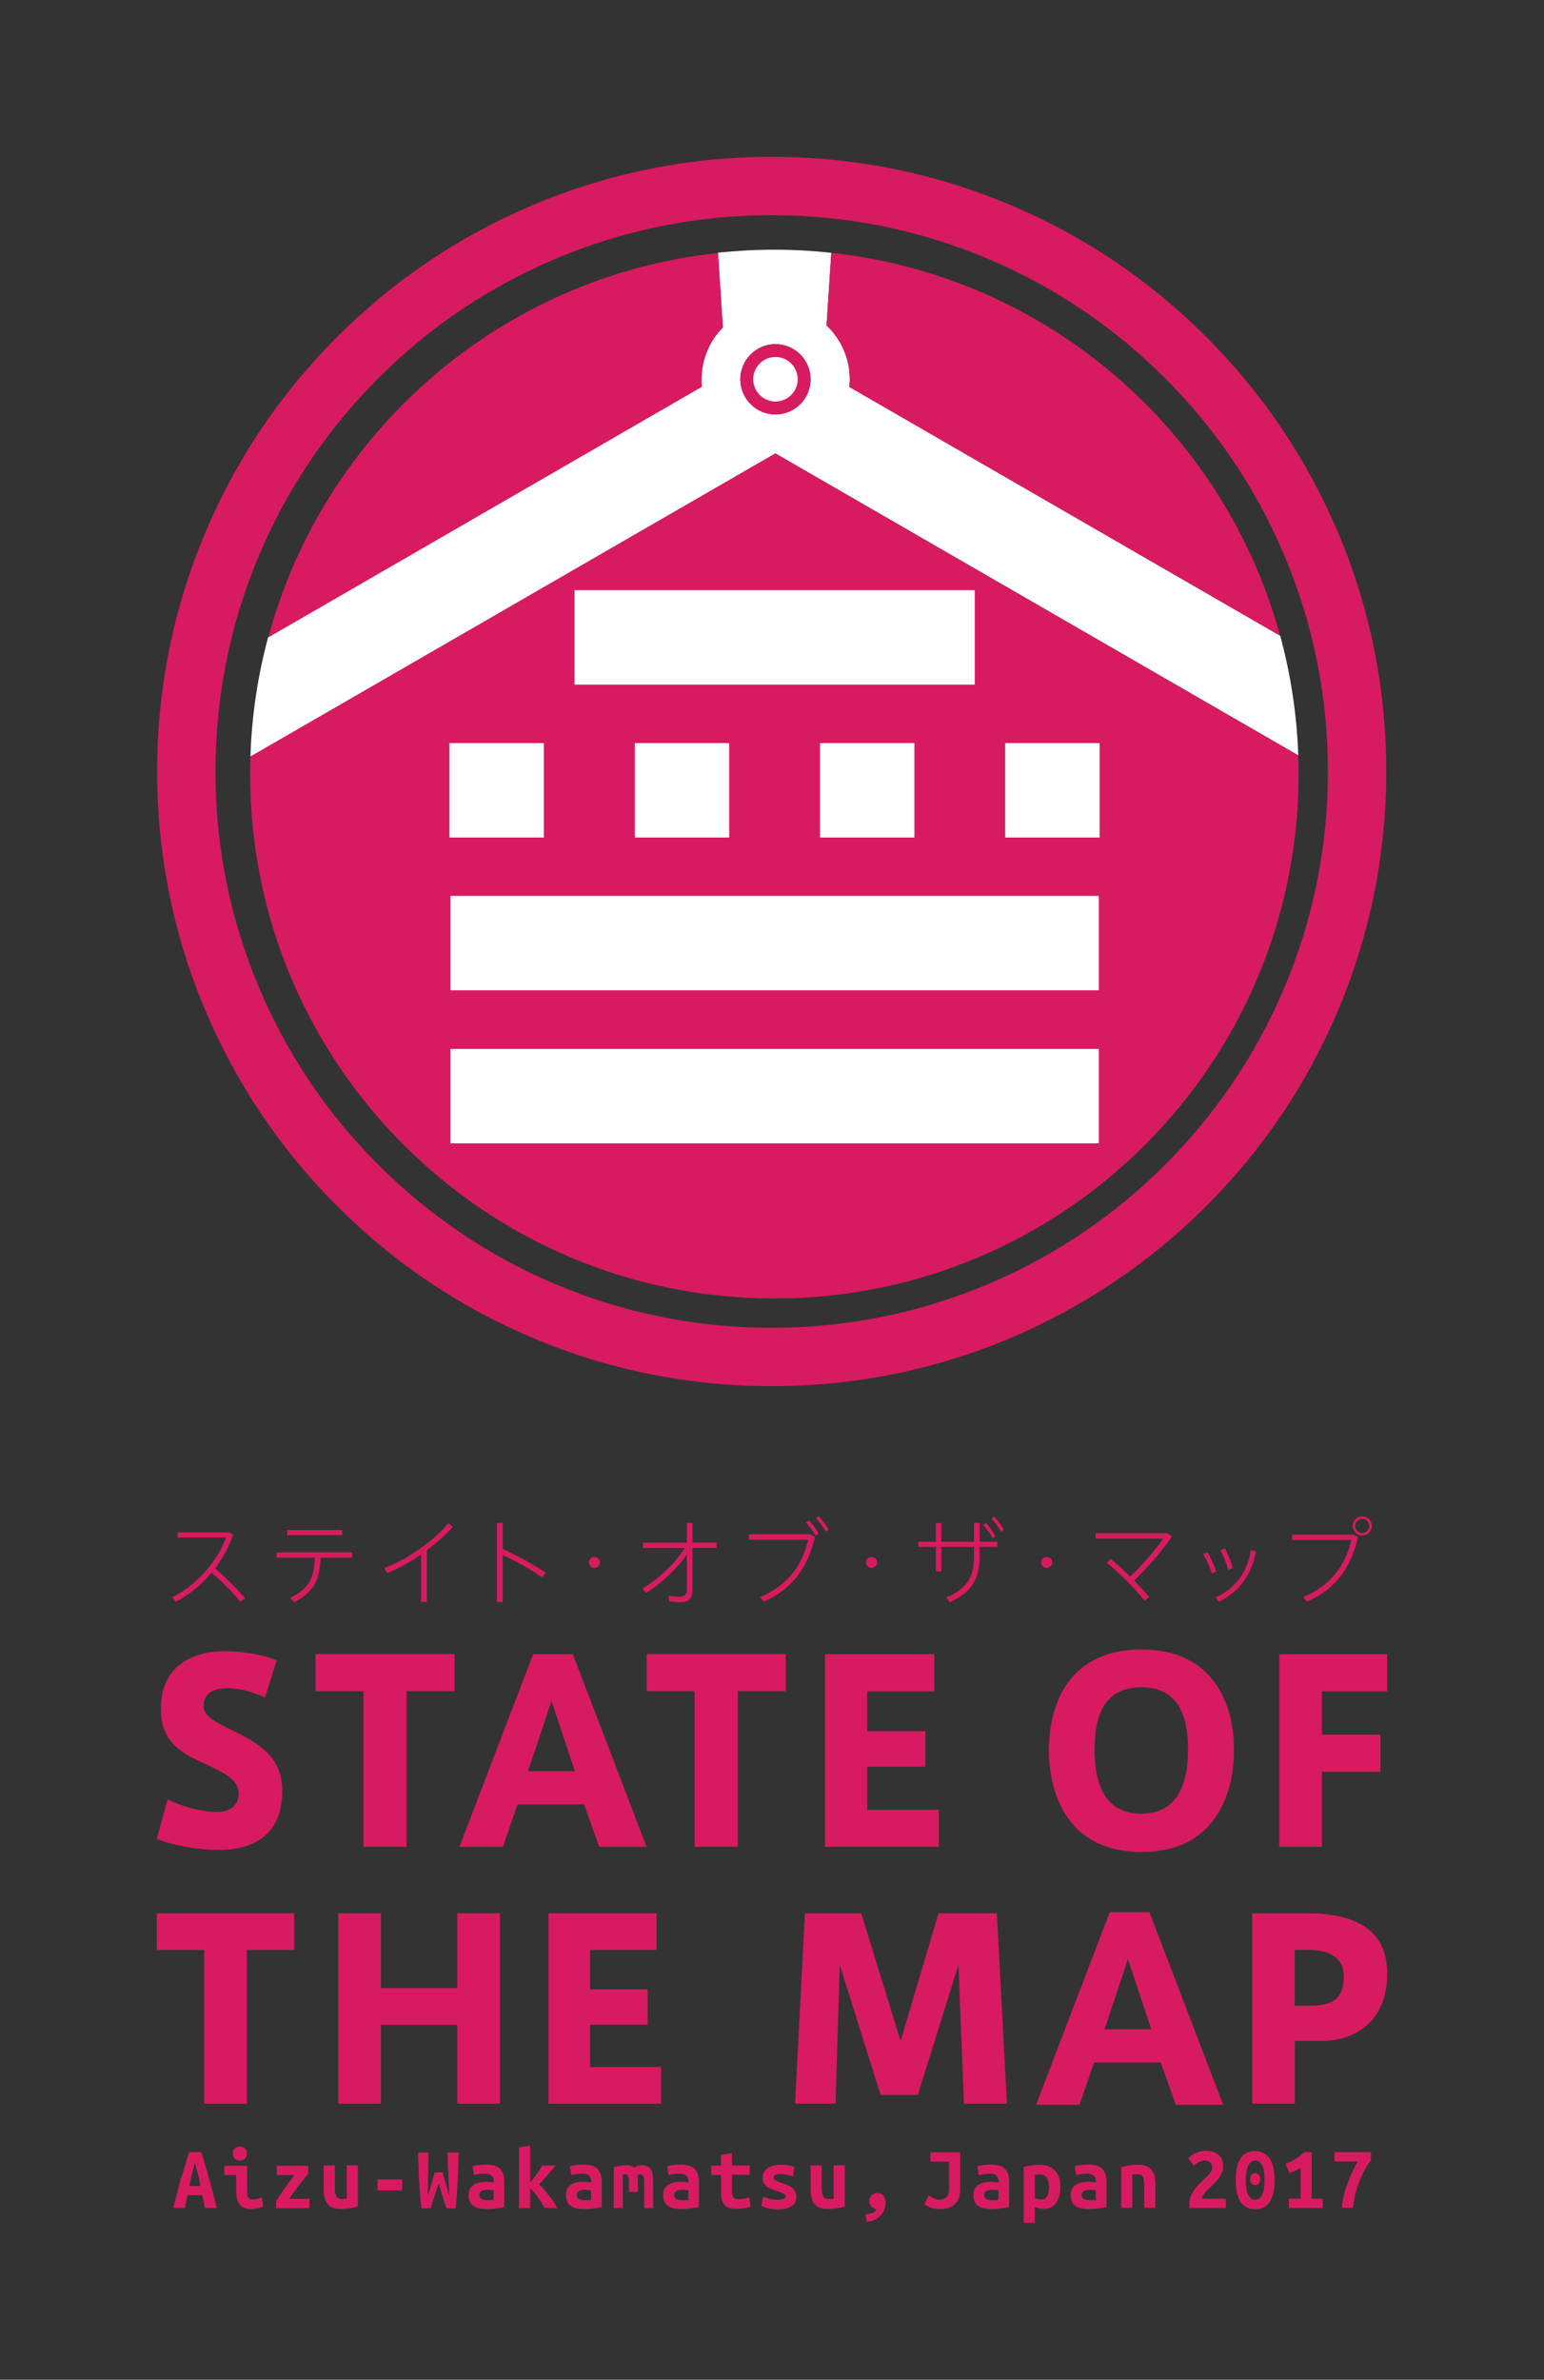 <?xml version="1.0" encoding="UTF-8" standalone="no"?>
<!-- Generator: Adobe Illustrator 21.0.0, SVG Export Plug-In . SVG Version: 6.00 Build 0)  -->
<svg xmlns:dc="http://purl.org/dc/elements/1.1/" xmlns:cc="http://creativecommons.org/ns#" xmlns:rdf="http://www.w3.org/1999/02/22-rdf-syntax-ns#" xmlns:svg="http://www.w3.org/2000/svg" xmlns="http://www.w3.org/2000/svg" xmlns:xlink="http://www.w3.org/1999/xlink" xmlns:sodipodi="http://sodipodi.sourceforge.net/DTD/sodipodi-0.dtd" xmlns:inkscape="http://www.inkscape.org/namespaces/inkscape" version="1.1" id="Layer_1" x="0px" y="0px" viewBox="0 0 984.6 1517.3" xml:space="preserve" inkscape:version="0.91 r13725" sodipodi:docname="logo-dark2.svg" width="984.6" height="1517.3"><rect x="0" y="0" width="984.6" height="1517.3" fill="#333333" stroke="none"/><defs id="defs3696"/><sodipodi:namedview pagecolor="#ffffff" bordercolor="#666666" borderopacity="1" objecttolerance="10" gridtolerance="10" guidetolerance="10" inkscape:pageopacity="0" inkscape:pageshadow="2" inkscape:window-width="1301" inkscape:window-height="744" id="namedview3694" showgrid="false" fit-margin-top="100" fit-margin-left="100" fit-margin-right="100" fit-margin-bottom="100" inkscape:zoom="0.46079101" inkscape:cx="101.76888" inkscape:cy="845.45704" inkscape:window-x="65" inkscape:window-y="24" inkscape:window-maximized="1" inkscape:current-layer="Layer_1"/><style type="text/css" id="style3546">
	.st0{fill:#FFFFFF;}
	.st1{fill:#D81B60;}
	.st2{clip-path:url(#SVGID_2_);fill:#FFFFFF;}
	.st3{fill:none;stroke:#FFFFFF;stroke-width:5;stroke-miterlimit:10;}
</style><path class="st0" d="M 827.9,481.6 C 827,455.3 823,429.8 816.4,405.4 L 541.6,246.7 c 0.2,-1.6 0.3,-3.3 0.3,-4.9 0,-13.5 -5.7,-25.7 -14.8,-34.3 l 3,-46.3 c -11.9,-1.3 -24,-2 -36.3,-2 -12.1,0 -24.1,0.7 -36,1.9 l 3.1,47.6 c -8.4,8.5 -13.6,20.2 -13.6,33.1 0,1.6 0.1,3.2 0.2,4.7 L 171,406.3 c -6.6,24.4 -10.5,49.9 -11.3,76.1 L 494.5,289.1 827.9,481.6 Z M 472.1,241.8 c 0,-12.4 10.1,-22.4 22.4,-22.4 12.4,0 22.4,10.1 22.4,22.4 0,12.4 -10.1,22.4 -22.4,22.4 -12.3,0.1 -22.4,-10 -22.4,-22.4" id="path3548" inkscape:connector-curvature="0" style="fill:#ffffff"/><path class="st0" d="m 508.7,241.8 c 0,-7.8 -6.4,-14.2 -14.2,-14.2 -7.8,0 -14.2,6.4 -14.2,14.2 0,7.8 6.4,14.2 14.2,14.2 7.9,0 14.2,-6.4 14.2,-14.2" id="path3550" inkscape:connector-curvature="0" style="fill:#ffffff"/><g id="g3552" transform="translate(-45,-162)"><path class="st1" d="m 572.1,369.5 c 9.1,8.6 14.8,20.8 14.8,34.3 0,1.7 -0.1,3.3 -0.3,4.9 L 861.3,567.3 C 825.7,436.8 713,338.1 575.1,323.2 l -3,46.3 z" id="path3554" inkscape:connector-curvature="0" style="fill:#d81b60"/><path class="st1" d="m 539.5,426.3 c 12.4,0 22.4,-10.1 22.4,-22.4 0,-12.4 -10.1,-22.4 -22.4,-22.4 -12.4,0 -22.4,10.1 -22.4,22.4 0,12.3 10.1,22.4 22.4,22.4 z" id="path3556" inkscape:connector-curvature="0" style="fill:#d81b60"/><path class="st1" d="M 872.8,643.6 539.4,451.1 204.7,644.4 c -0.1,3.7 -0.2,7.4 -0.2,11.2 0,184.6 149.7,334.3 334.3,334.3 184.6,0 334.3,-149.7 334.3,-334.3 0,-4.1 -0.1,-8.1 -0.3,-12 z" id="path3558" inkscape:connector-curvature="0" style="fill:#d81b60"/><path class="st1" d="m 492.6,408.6 c -0.2,-1.6 -0.2,-3.1 -0.2,-4.7 0,-12.9 5.2,-24.6 13.6,-33.1 l -3.1,-47.5 C 364.5,338.1 251.4,437.3 216.1,568.4 L 492.6,408.6 Z" id="path3560" inkscape:connector-curvature="0" style="fill:#d81b60"/></g><path class="st0" d="m 508.7,241.8 c 0,-7.8 -6.4,-14.2 -14.2,-14.2 -7.8,0 -14.2,6.4 -14.2,14.2 0,7.8 6.4,14.2 14.2,14.2 7.9,0 14.2,-6.4 14.2,-14.2" id="path3562" inkscape:connector-curvature="0" style="fill:#ffffff"/><g id="g3564" transform="translate(-45,-162)"><defs id="defs3566"><path id="SVGID_1_" d="m 204.5,655.5 c 0,184.6 149.7,334.3 334.3,334.3 184.6,0 334.3,-149.7 334.3,-334.3 0,-184.6 -149.7,-334.3 -334.3,-334.3 -184.7,0 -334.3,149.7 -334.3,334.3" inkscape:connector-curvature="0"/></defs><clipPath id="SVGID_2_"><use xlink:href="#SVGID_1_" style="overflow:visible" id="use3570" x="0" y="0" width="100%" height="100%"/></clipPath><rect x="332.2" y="830.8" class="st2" width="413.5" height="60.2" id="rect3572" clip-path="url(#SVGID_2_)" style="fill:#ffffff"/><rect x="332.2" y="733.2" class="st2" width="413.5" height="60.2" id="rect3574" clip-path="url(#SVGID_2_)" style="fill:#ffffff"/><rect x="411.4" y="538.3" class="st2" width="255.2" height="60.2" id="rect3576" clip-path="url(#SVGID_2_)" style="fill:#ffffff"/><rect x="331.6" y="635.8" class="st2" width="60.2" height="60.2" id="rect3578" clip-path="url(#SVGID_2_)" style="fill:#ffffff"/><rect x="449.8" y="635.8" class="st2" width="60.2" height="60.2" id="rect3580" clip-path="url(#SVGID_2_)" style="fill:#ffffff"/><rect x="567.9" y="635.8" class="st2" width="60.2" height="60.2" id="rect3582" clip-path="url(#SVGID_2_)" style="fill:#ffffff"/><rect x="686" y="635.8" class="st2" width="60.2" height="60.2" id="rect3584" clip-path="url(#SVGID_2_)" style="fill:#ffffff"/></g><path class="st1" d="M 492.1,883.8 C 439.2,883.8 387.9,873.4 339.6,853 292.9,833.3 251,805 215,769 179,733 150.8,691.1 131,644.4 110.6,596.1 100.2,544.7 100.2,491.9 c 0,-52.9 10.4,-104.2 30.8,-152.5 19.7,-46.7 48,-88.6 84,-124.6 36,-36 77.9,-64.2 124.6,-84 48.3,-20.4 99.7,-30.8 152.5,-30.8 52.8,0 104.2,10.4 152.5,30.8 46.7,19.7 88.6,48 124.6,84 36,36 64.2,77.9 84,124.6 20.5,48.3 30.8,99.6 30.8,152.5 0,52.9 -10.4,104.2 -30.8,152.5 -19.7,46.7 -48,88.6 -84,124.6 -36,36 -77.9,64.2 -124.6,84 -48.2,20.4 -99.6,30.8 -152.5,30.8 m 0,-746.6 c -47.9,0 -94.3,9.4 -138.1,27.9 -42.2,17.9 -80.2,43.4 -112.7,76 -32.5,32.6 -58.2,70.5 -76,112.7 -18.5,43.7 -27.9,90.2 -27.9,138.1 0,47.9 9.4,94.3 27.9,138.1 17.9,42.2 43.4,80.2 76,112.7 32.6,32.5 70.5,58.2 112.7,76 43.7,18.5 90.2,27.9 138.1,27.9 47.9,0 94.3,-9.4 138.1,-27.9 42.2,-17.9 80.2,-43.4 112.7,-76 32.6,-32.6 58.2,-70.5 76,-112.7 18.5,-43.7 27.9,-90.2 27.9,-138.1 0,-47.9 -9.4,-94.3 -27.9,-138.1 C 801,311.6 775.5,273.6 742.9,241.1 710.3,208.5 672.4,182.9 630.2,165.1 586.5,146.6 540,137.2 492.1,137.2" id="path3586" inkscape:connector-curvature="0" style="fill:#d81b60"/><path class="st1" d="m 180,1141.8 c 0,29.4 -20,37.7 -40.5,37.7 -14.6,0 -31.7,-3.5 -39.5,-7.2 l 6.9,-25 c 8.6,4.3 21.4,8 31.2,8 6.2,0 14.1,-2.4 14.1,-11.8 0,-7 -5.6,-11.8 -20.8,-18.6 -17,-7.5 -28.8,-14.7 -28.8,-35.5 0,-30.4 25,-36.6 40,-36.6 14.1,0 26.1,2.6 33.8,5.8 l -7.4,23.7 c -7.8,-3.7 -16.6,-5.9 -23.4,-5.9 -6.6,0 -15.8,1.3 -15.8,11.5 0,6.2 7.7,10.1 17.1,14.7 16.9,8.3 33.1,16.7 33.1,39.2 z" id="path3588" inkscape:connector-curvature="0" style="fill:#d81b60"/><path class="st1" d="m 289.9,1054.6 0,23.7 -30.6,0 0,99.2 -27.5,0 0,-99.2 -30.6,0 0,-23.7 88.7,0 z" id="path3590" inkscape:connector-curvature="0" style="fill:#d81b60"/><path class="st1" d="m 780,1342 -30.2,0 -9.6,-27 -42.5,0 -9.3,27 -27.7,0 47,-122.8 25.3,0 47,122.8 z m -45.8,-48.1 -14.9,-44.8 -15,44.8 29.9,0 z" id="path3592" inkscape:connector-curvature="0" style="fill:#d81b60"/><path class="st1" d="m 412.3,1177.5 -30.2,0 -9.6,-27 -42.5,0 -9.3,27 -27.7,0 47,-122.8 25.3,0 47,122.8 z m -45.7,-48.2 -14.9,-44.8 -15,44.8 29.9,0 z" id="path3594" inkscape:connector-curvature="0" style="fill:#d81b60"/><path class="st1" d="m 501.1,1054.6 0,23.7 -30.6,0 0,99.2 -27.5,0 0,-99.2 -30.6,0 0,-23.7 88.7,0 z" id="path3596" inkscape:connector-curvature="0" style="fill:#d81b60"/><path class="st1" d="m 598.7,1153.8 0,23.7 -72.6,0 0,-122.8 69.7,0 0,23.7 -42.8,0 0,25.4 37.1,0 0,22.7 -37.1,0 0,27.4 45.7,0 z" id="path3598" inkscape:connector-curvature="0" style="fill:#d81b60"/><path class="st1" d="m 786.9,1115.7 c 0,29.1 -12.6,65.1 -59,65.1 -46.4,0 -59,-36 -59,-65.3 0,-28.5 12.6,-63.8 59,-63.8 46.4,0 59,35.4 59,64 z m -29.3,-0.4 c 0,-29.9 -12.5,-39.5 -29.8,-39.5 -17.3,0 -29.8,9.6 -29.8,39.5 0,30.6 12.5,41.1 29.8,41.1 17.3,0 29.8,-10.6 29.8,-41.1 z" id="path3600" inkscape:connector-curvature="0" style="fill:#d81b60"/><path class="st1" d="m 843,1078.3 0,27.7 37.3,0 0,23.7 -37.3,0 0,47.8 -27.2,0 0,-122.8 68.8,0 0,23.7 -41.6,0 z" id="path3602" inkscape:connector-curvature="0" style="fill:#d81b60"/><path class="st1" d="m 187.6,1219.9 0,23.4 -30.2,0 0,98 -27.2,0 0,-98 -30.2,0 0,-23.4 87.6,0 z" id="path3604" inkscape:connector-curvature="0" style="fill:#d81b60"/><path class="st1" d="m 318.8,1219.9 0,121.4 -27.2,0 0,-50.3 -48.7,0 0,50.3 -27.2,0 0,-121.4 27.2,0 0,47.7 48.7,0 0,-47.7 27.2,0 z" id="path3606" inkscape:connector-curvature="0" style="fill:#d81b60"/><path class="st1" d="m 421.6,1317.9 0,23.4 -71.8,0 0,-121.4 68.9,0 0,23.4 -42.4,0 0,25.1 36.7,0 0,22.5 -36.7,0 0,27 45.3,0 z" id="path3608" inkscape:connector-curvature="0" style="fill:#d81b60"/><path class="st1" d="m 642.1,1341.3 -27.4,0 -3.5,-88.5 -25.9,82.9 -23.7,0 -26.1,-82.9 -2.7,88.5 -25.8,0 6.3,-121.4 35.9,0 25.1,81.4 24.2,-81.4 37.2,0 6.4,121.4 z" id="path3610" inkscape:connector-curvature="0" style="fill:#d81b60"/><path class="st1" d="m 884.6,1258.3 c 0,30.7 -20.4,43 -42.5,43 l -16.4,0 0,40 -27.2,0 0,-121.4 34.8,0 c 28.5,0 51.3,8.7 51.3,38.4 z m -27.7,1.7 c 0,-10.4 -7.1,-16.8 -22.8,-16.8 l -8.5,0 0,35.6 9.2,0 c 15.3,0.1 22.1,-4.5 22.1,-18.8 z" id="path3612" inkscape:connector-curvature="0" style="fill:#d81b60"/><path class="st3" d="M 351.2,1055.3" id="path3614" inkscape:connector-curvature="0" style="fill:none;stroke:#ffffff;stroke-width:5;stroke-miterlimit:10"/><g id="g3616" transform="translate(-45,-162)"><path class="st1" d="m 201.4,1181.1 -3.2,2.2 c -4.8,-6.1 -12.2,-13.5 -18.3,-18.6 -6.4,7.7 -14.4,14.3 -22.8,18.6 l -2.3,-3 c 16.3,-7.7 30.1,-24.8 34.2,-38 l -30.6,0 0,-3.3 32.7,0 2.5,1.4 c -2.3,7.4 -6.4,14.9 -11.5,21.6 6.5,5.5 14,12.9 19.3,19.1 z" id="path3618" inkscape:connector-curvature="0" style="fill:#d81b60"/><path class="st1" d="m 269.7,1155.1 -20.3,0 c -0.3,13.2 -3.7,21.6 -16.7,28.5 l -2.7,-2.8 c 12.5,-6.1 15.5,-13.2 15.7,-25.7 l -24.3,0 0,-3.3 48.2,0 0,3.3 z m -6.5,-14.3 -35.1,0 0,-3.3 35.1,0 0,3.3 z" id="path3620" inkscape:connector-curvature="0" style="fill:#d81b60"/><path class="st1" d="m 317.2,1150.4 0,33 -3.7,0 0,-30.3 c -7.2,5 -14.8,9.3 -21.6,11.9 l -1.9,-3.2 c 14.1,-5 33.3,-18.7 40.8,-28.6 l 2.9,2.2 c -3.9,4.7 -9.8,10 -16.5,15 z" id="path3622" inkscape:connector-curvature="0" style="fill:#d81b60"/><path class="st1" d="m 390.7,1167.7 c -6.6,-4.7 -17.1,-10.5 -25.1,-14.2 l 0,29.9 -3.7,0 0,-50.4 3.7,0 0,16.6 c 8.3,3.8 19.9,10.1 27.5,15.2 l -2.4,2.9 z" id="path3624" inkscape:connector-curvature="0" style="fill:#d81b60"/><path class="st1" d="m 427.5,1158.2 c 0,1.9 -1.6,3.5 -3.5,3.5 -1.9,0 -3.5,-1.6 -3.5,-3.5 0,-1.9 1.6,-3.5 3.5,-3.5 1.9,0 3.5,1.6 3.5,3.5 z" id="path3626" inkscape:connector-curvature="0" style="fill:#d81b60"/><path class="st1" d="m 502,1148.9 -15.4,0 0,26.7 c 0,5.1 -1.9,7.9 -7.3,7.9 -2.5,0 -5.2,-0.1 -7.8,-0.5 l 0,-3.5 c 2.3,0.4 5,0.5 7.1,0.5 3.2,0 4.4,-1.5 4.4,-4.6 l 0,-22.2 c -6.2,9 -16.8,18.7 -25.9,24.4 l -2.5,-2.7 c 9.5,-5.4 21.6,-16.7 27,-25.9 l -26.6,0 0,-3.4 28,0 0,-12.6 3.6,0 0,12.5 15.4,0 0,3.4 z" id="path3628" inkscape:connector-curvature="0" style="fill:#d81b60"/><path class="st1" d="m 561.9,1140.4 2.8,1.5 c -4.2,18.4 -13.8,33.1 -32.6,41.3 l -2.4,-2.9 c 18,-7.5 27.1,-20.9 30.7,-36.6 l -37.8,0 0,-3.4 39.3,0 z m -1.1,-9.1 c 2.4,2.5 4.5,5.4 6.3,8.5 l -2,1.3 c -1.7,-3 -3.9,-6 -6.2,-8.5 l 1.9,-1.3 z m 12.7,6 -2,1.2 c -1.7,-3 -3.9,-6 -6.2,-8.5 l 1.9,-1.3 c 2.4,2.5 4.4,5.5 6.3,8.6 z" id="path3630" inkscape:connector-curvature="0" style="fill:#d81b60"/><path class="st1" d="m 604.3,1158.2 c 0,1.9 -1.6,3.5 -3.5,3.5 -1.9,0 -3.5,-1.6 -3.5,-3.5 0,-1.9 1.6,-3.5 3.5,-3.5 1.9,0 3.5,1.6 3.5,3.5 z" id="path3632" inkscape:connector-curvature="0" style="fill:#d81b60"/><path class="st1" d="m 669.7,1145 11.2,0 0,3.3 -11.2,0 0,6.6 c 0,13.6 -5.1,22.3 -19,28.7 l -2.3,-3 c 13.4,-5.6 17.7,-13.6 17.7,-25.4 l 0,-6.9 -20.8,0 0,15.6 -3.5,0 0,-15.6 -11.2,0 0,-3.3 11.2,0 0,-11.9 3.5,0 0,11.9 20.8,0 0,-12 3.6,0 0,12 z m 8.3,-2.3 c -1.7,-3 -3.8,-6 -6,-8.3 l 1.7,-1.4 c 2.3,2.5 4.4,5.4 6.1,8.4 l -1.8,1.3 z m 7.2,-5.4 -1.9,1.3 c -1.7,-3 -3.7,-5.9 -6,-8.3 l 1.7,-1.3 c 2.3,2.5 4.4,5.3 6.2,8.3 z" id="path3634" inkscape:connector-curvature="0" style="fill:#d81b60"/><path class="st1" d="m 716,1158.2 c 0,1.9 -1.6,3.5 -3.5,3.5 -1.9,0 -3.5,-1.6 -3.5,-3.5 0,-1.9 1.6,-3.5 3.5,-3.5 1.9,0 3.5,1.6 3.5,3.5 z" id="path3636" inkscape:connector-curvature="0" style="fill:#d81b60"/><path class="st1" d="m 768.2,1169.7 c 3.7,3.8 7.2,7.6 9.6,10.6 l -3,2.3 c -5.1,-6.9 -16.6,-18.4 -24.1,-24.2 l 2.5,-2.4 c 3.8,3 8.2,7 12.5,11.2 7.3,-6.9 16.3,-17 21,-24.2 l -43,0 0,-3.4 45.6,0 3,2.1 c -6.4,9.5 -16.2,20.6 -24.1,28 z" id="path3638" inkscape:connector-curvature="0" style="fill:#d81b60"/><path class="st1" d="m 820.6,1164 -2.9,1.2 c -1,-3.6 -3.3,-8.9 -5.5,-12.3 l 2.8,-1.3 c 2.2,3.8 4.3,8.6 5.6,12.4 z m 25.3,-12.8 c -2.5,14.2 -10.7,26.1 -23.7,32 l -2.1,-2.8 c 12.9,-5.4 20.4,-16.4 22.6,-30 l 3.2,0.8 z m -17.7,11.8 c -0.9,-3.7 -3,-9 -4.9,-12.6 l 2.8,-1.2 c 2.1,3.9 3.9,8.8 5,12.6 l -2.9,1.2 z" id="path3640" inkscape:connector-curvature="0" style="fill:#d81b60"/><path class="st1" d="m 908.2,1140.6 2.8,1.5 c -4.2,18.4 -13.7,32.9 -32.5,41.1 l -2.5,-2.9 c 18,-7.5 27.2,-20.7 30.7,-36.4 l -37.7,0 0,-3.4 39.2,0 z m 11.6,-5.7 c 0,3.4 -2.7,6.1 -6.1,6.1 -3.4,0 -6.1,-2.8 -6.1,-6.1 0,-3.3 2.7,-6.1 6.1,-6.1 3.4,0 6.1,2.7 6.1,6.1 z m -1.6,0 c 0,-2.5 -2,-4.5 -4.5,-4.5 -2.5,0 -4.5,2 -4.5,4.5 0,2.5 2,4.6 4.5,4.6 2.5,0 4.5,-2.1 4.5,-4.6 z" id="path3642" inkscape:connector-curvature="0" style="fill:#d81b60"/></g><g id="g3644" transform="translate(-45,-162)"><path class="st1" d="m 175.7,1569.8 -1.7,-8.2 -9.5,0 -1.6,8.2 -7.4,0 c 1.7,-7 3.4,-13.4 5.1,-19.2 1.7,-5.8 3.4,-11.2 5,-16.4 l 7.7,0 c 1.7,5.2 3.4,10.7 5,16.6 1.6,5.9 3.3,12.2 4.9,19 l -7.5,0 z m -6.4,-28.6 c -0.4,1.3 -0.7,2.6 -1.1,3.8 -0.3,1.2 -0.6,2.4 -0.9,3.6 -0.3,1.2 -0.6,2.3 -0.8,3.5 -0.2,1.2 -0.5,2.4 -0.7,3.7 l 7,0 c -0.2,-1.3 -0.5,-2.5 -0.7,-3.7 -0.2,-1.2 -0.5,-2.4 -0.8,-3.5 -0.3,-1.2 -0.6,-2.4 -0.9,-3.6 -0.3,-1.2 -0.7,-2.5 -1.1,-3.8 z" id="path3646" inkscape:connector-curvature="0" style="fill:#d81b60"/><path class="st1" d="m 212.9,1568.7 c -1.5,0.7 -2.8,1.2 -4.1,1.4 -1.3,0.2 -2.5,0.4 -3.5,0.4 -1.8,0 -3.4,-0.3 -4.6,-0.8 -1.2,-0.5 -2.2,-1.3 -3,-2.3 -0.7,-1 -1.3,-2.3 -1.6,-3.7 -0.3,-1.5 -0.5,-3.1 -0.5,-5 l 0,-9.9 -7.5,0 0,-5.9 14.5,0 0,16.7 c 0,1.6 0.3,2.8 0.9,3.6 0.6,0.8 1.6,1.2 3,1.2 0.7,0 1.4,-0.1 2.4,-0.3 0.9,-0.2 2,-0.5 3.1,-1.1 l 0.9,5.7 z m -10.5,-33.6 c 0,1.4 -0.4,2.5 -1.3,3.3 -0.9,0.8 -1.9,1.2 -3.2,1.2 -1.2,0 -2.3,-0.4 -3.1,-1.2 -0.9,-0.8 -1.3,-1.9 -1.3,-3.3 0,-1.4 0.4,-2.5 1.3,-3.3 0.9,-0.8 1.9,-1.2 3.1,-1.2 1.2,0 2.3,0.4 3.2,1.2 0.8,0.7 1.3,1.8 1.3,3.3 z" id="path3648" inkscape:connector-curvature="0" style="fill:#d81b60"/><path class="st1" d="m 241.6,1548 c -0.5,0.6 -1.3,1.5 -2.3,2.7 -1,1.2 -2.1,2.6 -3.2,4.1 -1.2,1.5 -2.3,3.1 -3.5,4.7 -1.2,1.6 -2.2,3.1 -3.1,4.5 l 12.8,0 0,5.9 -21.3,0 0,-4.3 c 0.9,-1.5 1.8,-3 2.9,-4.5 1,-1.5 2.1,-3 3.1,-4.5 1,-1.5 2,-2.9 3,-4.2 1,-1.3 1.9,-2.5 2.7,-3.6 l -11.2,0 0,-5.9 20.1,0 0,5.1 z" id="path3650" inkscape:connector-curvature="0" style="fill:#d81b60"/><path class="st1" d="m 273.3,1568.9 c -1.3,0.3 -2.9,0.7 -4.7,1 -1.9,0.3 -3.9,0.5 -6.1,0.5 -2.2,0 -4,-0.3 -5.5,-0.9 -1.4,-0.6 -2.5,-1.5 -3.4,-2.6 -0.8,-1.1 -1.4,-2.5 -1.7,-4 -0.3,-1.5 -0.5,-3.2 -0.5,-5.1 l 0,-15.1 7.1,0 0,14.1 c 0,2.5 0.3,4.3 0.9,5.5 0.6,1.2 1.8,1.8 3.5,1.8 1.1,0 2.1,-0.1 3.2,-0.3 l 0,-21.2 7.1,0 0,26.3 z" id="path3652" inkscape:connector-curvature="0" style="fill:#d81b60"/><path class="st1" d="m 285.7,1551.6 15.8,0 0,7 -15.8,0 0,-7 z" id="path3654" inkscape:connector-curvature="0" style="fill:#d81b60"/><path class="st1" d="m 327.2,1546.9 c 0.2,0.7 0.4,1.6 0.7,2.7 0.3,1.1 0.6,2.3 1,3.6 0.4,1.3 0.8,2.7 1.2,4.2 0.4,1.5 0.9,3 1.3,4.6 0,-2 -0.1,-4.1 -0.2,-6.4 -0.1,-2.3 -0.2,-4.6 -0.3,-7 -0.1,-2.4 -0.2,-4.8 -0.3,-7.2 -0.1,-2.4 -0.2,-4.8 -0.2,-7 l 7.1,0 c -0.1,2.9 -0.2,5.9 -0.3,9 -0.1,3.1 -0.2,6.2 -0.4,9.2 -0.2,3 -0.3,6 -0.5,9 -0.2,3 -0.5,5.7 -0.7,8.4 l -5.9,0 c -0.8,-2.4 -1.7,-5 -2.5,-7.8 -0.8,-2.8 -1.7,-5.4 -2.5,-8 -0.8,2.4 -1.7,5 -2.6,7.9 -0.9,2.8 -1.8,5.5 -2.5,7.9 l -5.9,0 c -0.3,-2.6 -0.6,-5.5 -0.8,-8.4 -0.2,-3 -0.4,-6 -0.6,-9 -0.2,-3 -0.3,-6.1 -0.4,-9.2 -0.1,-3.1 -0.2,-6.1 -0.3,-8.9 l 6.6,0 c 0,2.3 -0.1,4.6 -0.1,7 0,2.4 -0.1,4.8 -0.1,7.2 0,2.4 -0.1,4.7 -0.1,7 0,2.3 -0.1,4.4 -0.1,6.4 0.3,-1.2 0.7,-2.6 1.2,-4 0.4,-1.5 0.9,-2.9 1.3,-4.3 0.4,-1.4 0.8,-2.7 1.1,-3.9 0.3,-1.2 0.6,-2.1 0.8,-2.8 l 5,0 z" id="path3656" inkscape:connector-curvature="0" style="fill:#d81b60"/><path class="st1" d="m 355.1,1542.1 c 2.2,0 4.1,0.3 5.5,0.8 1.5,0.5 2.7,1.2 3.5,2.2 0.8,1 1.5,2.1 1.9,3.4 0.4,1.4 0.6,2.9 0.6,4.6 l 0,16.1 c -1,0.2 -2.6,0.5 -4.6,0.8 -2,0.3 -4.3,0.5 -6.8,0.5 -1.7,0 -3.3,-0.2 -4.7,-0.5 -1.4,-0.3 -2.6,-0.8 -3.6,-1.5 -1,-0.7 -1.8,-1.6 -2.3,-2.8 -0.5,-1.1 -0.8,-2.5 -0.8,-4.2 0,-1.6 0.3,-2.9 0.9,-4 0.6,-1.1 1.4,-1.9 2.5,-2.6 1.1,-0.7 2.2,-1.1 3.6,-1.4 1.3,-0.3 2.7,-0.4 4.2,-0.4 1.8,0 3.5,0.2 4.9,0.5 l 0,-0.9 c 0,-1.3 -0.4,-2.5 -1.3,-3.4 -0.8,-0.9 -2.3,-1.4 -4.4,-1.4 -1.3,0 -2.6,0.1 -3.9,0.3 -1.2,0.2 -2.3,0.4 -3,0.7 l -1,-5.7 c 0.9,-0.3 2.1,-0.6 3.7,-0.8 1.7,-0.1 3.3,-0.3 5.1,-0.3 z m 0.6,22.7 c 0.8,0 1.5,0 2.2,0 0.7,0 1.4,-0.1 1.9,-0.1 l 0,-6.2 c -0.5,-0.1 -1,-0.1 -1.7,-0.2 -0.7,-0.1 -1.2,-0.1 -1.8,-0.1 -0.7,0 -1.4,0 -2.1,0.1 -0.7,0.1 -1.3,0.3 -1.8,0.5 -0.5,0.2 -0.9,0.6 -1.2,1 -0.3,0.4 -0.5,1 -0.5,1.7 0,1.2 0.5,2.1 1.4,2.6 1,0.4 2.1,0.7 3.6,0.7 z" id="path3658" inkscape:connector-curvature="0" style="fill:#d81b60"/><path class="st1" d="m 383.1,1553.5 c 0.7,-0.8 1.4,-1.7 2.1,-2.6 0.7,-0.9 1.4,-1.8 2.1,-2.8 0.7,-1 1.3,-1.9 1.9,-2.8 0.6,-0.9 1.1,-1.8 1.6,-2.6 l 8.5,0 c -0.7,0.9 -1.5,1.8 -2.4,2.9 -0.9,1 -1.8,2.1 -2.7,3.2 -0.9,1.1 -1.9,2.1 -2.8,3.1 -0.9,1 -1.8,1.9 -2.6,2.8 1,0.9 2,2 3.1,3.3 1.1,1.3 2.2,2.6 3.3,4 1.1,1.4 2.1,2.8 3,4.1 0.9,1.4 1.6,2.6 2.2,3.7 l -8.1,0 c -0.5,-1 -1.1,-2 -1.8,-3.2 -0.7,-1.2 -1.5,-2.4 -2.4,-3.6 -0.8,-1.2 -1.7,-2.3 -2.6,-3.3 -0.9,-1.1 -1.7,-1.9 -2.4,-2.6 l 0,12.8 -7.1,0 0,-38.7 7.1,-1.2 0,23.5 z" id="path3660" inkscape:connector-curvature="0" style="fill:#d81b60"/><path class="st1" d="m 417.2,1542.1 c 2.2,0 4.1,0.3 5.5,0.8 1.5,0.5 2.7,1.2 3.5,2.2 0.8,1 1.5,2.1 1.9,3.4 0.4,1.4 0.6,2.9 0.6,4.6 l 0,16.1 c -1,0.2 -2.6,0.5 -4.6,0.8 -2,0.3 -4.3,0.5 -6.8,0.5 -1.7,0 -3.3,-0.2 -4.7,-0.5 -1.4,-0.3 -2.6,-0.8 -3.6,-1.5 -1,-0.7 -1.8,-1.6 -2.3,-2.8 -0.5,-1.1 -0.8,-2.5 -0.8,-4.2 0,-1.6 0.3,-2.9 0.9,-4 0.6,-1.1 1.4,-1.9 2.5,-2.6 1,-0.7 2.2,-1.1 3.6,-1.4 1.3,-0.3 2.7,-0.4 4.2,-0.4 1.8,0 3.5,0.2 4.9,0.5 l 0,-0.9 c 0,-1.3 -0.4,-2.5 -1.3,-3.4 -0.8,-0.9 -2.3,-1.4 -4.4,-1.4 -1.3,0 -2.6,0.1 -3.9,0.3 -1.2,0.2 -2.3,0.4 -3,0.7 l -1,-5.7 c 0.9,-0.3 2.1,-0.6 3.7,-0.8 1.7,-0.1 3.3,-0.3 5.1,-0.3 z m 0.6,22.7 c 0.8,0 1.5,0 2.2,0 0.7,0 1.4,-0.1 1.9,-0.1 l 0,-6.2 c -0.5,-0.1 -1,-0.1 -1.7,-0.2 -0.7,-0.1 -1.2,-0.1 -1.8,-0.1 -0.7,0 -1.4,0 -2.1,0.1 -0.7,0.1 -1.3,0.3 -1.8,0.5 -0.5,0.2 -0.9,0.6 -1.2,1 -0.3,0.4 -0.5,1 -0.5,1.7 0,1.2 0.5,2.1 1.4,2.6 0.9,0.4 2.1,0.7 3.6,0.7 z" id="path3662" inkscape:connector-curvature="0" style="fill:#d81b60"/><path class="st1" d="m 454.1,1542.5 c 1.5,0 2.7,0.2 3.7,0.7 1,0.5 1.7,1.1 2.3,2.1 0.6,0.9 0.9,2.1 1.1,3.5 0.2,1.4 0.3,3 0.3,4.9 l 0,16.2 -5.7,0 0,-16.5 c 0,-1.1 -0.1,-1.9 -0.2,-2.6 -0.1,-0.7 -0.3,-1.1 -0.5,-1.5 -0.2,-0.3 -0.5,-0.6 -0.7,-0.7 -0.3,-0.1 -0.6,-0.2 -0.9,-0.2 -0.3,0 -0.7,0 -1.1,0.1 -0.4,0.1 -0.7,0.2 -1,0.3 0.1,0.7 0.2,1.5 0.3,2.4 0.1,0.9 0.1,1.9 0.1,2.9 l 0,5.4 -5.7,0 0,-6.2 c 0,-1.8 -0.2,-3.1 -0.5,-3.9 -0.4,-0.7 -0.9,-1.1 -1.8,-1.1 -0.2,0 -0.5,0 -0.8,0.1 -0.3,0 -0.6,0.1 -0.9,0.2 l 0,21.2 -5.7,0 0,-26 c 1.5,-0.4 3,-0.7 4.4,-1 1.5,-0.2 2.7,-0.3 3.9,-0.3 1,0 1.9,0.1 2.7,0.4 0.8,0.3 1.5,0.7 2,1.2 0.7,-0.4 1.4,-0.8 2.3,-1.1 0.5,-0.3 1.5,-0.5 2.4,-0.5 z" id="path3664" inkscape:connector-curvature="0" style="fill:#d81b60"/><path class="st1" d="m 479.2,1542.1 c 2.2,0 4.1,0.3 5.5,0.8 1.5,0.5 2.7,1.2 3.5,2.2 0.8,1 1.5,2.1 1.9,3.4 0.4,1.4 0.6,2.9 0.6,4.6 l 0,16.1 c -1,0.2 -2.6,0.5 -4.6,0.8 -2,0.3 -4.3,0.5 -6.8,0.5 -1.7,0 -3.3,-0.2 -4.7,-0.5 -1.4,-0.3 -2.6,-0.8 -3.6,-1.5 -1,-0.7 -1.8,-1.6 -2.3,-2.8 -0.5,-1.1 -0.8,-2.5 -0.8,-4.2 0,-1.6 0.3,-2.9 0.9,-4 0.6,-1.1 1.4,-1.9 2.5,-2.6 1,-0.7 2.2,-1.1 3.6,-1.4 1.3,-0.3 2.7,-0.4 4.2,-0.4 1.8,0 3.5,0.2 4.9,0.5 l 0,-0.9 c 0,-1.3 -0.4,-2.5 -1.3,-3.4 -0.8,-0.9 -2.3,-1.4 -4.4,-1.4 -1.3,0 -2.6,0.1 -3.9,0.3 -1.2,0.2 -2.3,0.4 -3,0.7 l -1,-5.7 c 0.9,-0.3 2.1,-0.6 3.7,-0.8 1.8,-0.1 3.4,-0.3 5.1,-0.3 z m 0.7,22.7 c 0.8,0 1.5,0 2.2,0 0.7,0 1.4,-0.1 1.9,-0.1 l 0,-6.2 c -0.5,-0.1 -1,-0.1 -1.7,-0.2 -0.7,-0.1 -1.2,-0.1 -1.8,-0.1 -0.7,0 -1.4,0 -2.1,0.1 -0.7,0.1 -1.3,0.3 -1.8,0.5 -0.5,0.2 -0.9,0.6 -1.2,1 -0.3,0.4 -0.5,1 -0.5,1.7 0,1.2 0.5,2.1 1.4,2.6 0.9,0.4 2.1,0.7 3.6,0.7 z" id="path3666" inkscape:connector-curvature="0" style="fill:#d81b60"/><path class="st1" d="m 504.7,1548.7 -6.2,0 0,-5.9 6.2,0 0,-6.8 7.1,-1.2 0,7.9 11.3,0 0,5.9 -11.3,0 0,10.9 c 0,1 0.1,1.8 0.3,2.4 0.2,0.6 0.5,1.1 0.8,1.4 0.3,0.3 0.8,0.6 1.3,0.7 0.5,0.1 1.1,0.2 1.7,0.2 0.7,0 1.3,0 1.8,-0.1 0.6,0 1.1,-0.1 1.6,-0.2 0.5,-0.1 1.1,-0.2 1.6,-0.4 0.6,-0.2 1.2,-0.4 1.8,-0.7 l 1,6.1 c -1.3,0.5 -2.7,0.9 -4.2,1.1 -1.5,0.2 -3,0.3 -4.4,0.3 -1.6,0 -3.1,-0.1 -4.4,-0.4 -1.3,-0.3 -2.3,-0.8 -3.2,-1.6 -0.9,-0.8 -1.6,-1.8 -2,-3.2 -0.5,-1.4 -0.7,-3.2 -0.7,-5.5 l 0,-10.9 z" id="path3668" inkscape:connector-curvature="0" style="fill:#d81b60"/><path class="st1" d="m 540.6,1564.5 c 1.7,0 3,-0.1 4,-0.4 0.9,-0.2 1.4,-0.8 1.4,-1.5 0,-0.5 -0.1,-0.9 -0.4,-1.3 -0.3,-0.3 -0.7,-0.6 -1.2,-0.9 -0.5,-0.2 -1.1,-0.5 -1.8,-0.7 -0.7,-0.2 -1.4,-0.5 -2.1,-0.7 -1,-0.3 -2.1,-0.7 -3.2,-1.1 -1.1,-0.4 -2.1,-0.9 -2.9,-1.5 -0.9,-0.6 -1.6,-1.4 -2.2,-2.3 -0.6,-0.9 -0.9,-2.1 -0.9,-3.5 0,-1.1 0.2,-2.2 0.7,-3.2 0.4,-1 1.1,-1.9 2.1,-2.7 0.9,-0.8 2.1,-1.4 3.6,-1.8 1.5,-0.4 3.2,-0.7 5.2,-0.7 1.8,0 3.4,0.1 4.9,0.4 1.5,0.3 2.8,0.7 3.9,1.2 l -1.1,6 c -0.7,-0.2 -1.7,-0.5 -3,-0.9 -1.4,-0.4 -2.9,-0.7 -4.7,-0.7 -1.8,0 -3,0.2 -3.7,0.7 -0.6,0.4 -0.9,0.9 -0.9,1.4 0,0.4 0.1,0.8 0.4,1.1 0.3,0.3 0.7,0.6 1.1,0.9 0.5,0.3 1,0.5 1.7,0.8 0.6,0.2 1.3,0.5 2,0.7 1,0.3 2.1,0.7 3.2,1.2 1.1,0.4 2.1,0.9 3,1.6 0.9,0.6 1.6,1.4 2.2,2.4 0.6,1 0.9,2.2 0.9,3.6 0,1.1 -0.2,2.2 -0.6,3.2 -0.4,1 -1.1,1.9 -2.1,2.6 -1,0.7 -2.3,1.3 -3.8,1.7 -1.6,0.4 -3.5,0.6 -5.8,0.6 -2.3,0 -4.3,-0.3 -6,-0.8 -1.6,-0.5 -3,-1 -4,-1.4 l 1.1,-5.9 c 1.3,0.5 2.8,1 4.3,1.5 1.6,0.2 3.2,0.4 4.7,0.4 z" id="path3670" inkscape:connector-curvature="0" style="fill:#d81b60"/><path class="st1" d="m 583.8,1568.9 c -1.3,0.3 -2.9,0.7 -4.7,1 -1.9,0.3 -3.9,0.5 -6.1,0.5 -2.2,0 -4,-0.3 -5.5,-0.9 -1.4,-0.6 -2.5,-1.5 -3.4,-2.6 -0.8,-1.1 -1.4,-2.5 -1.7,-4 -0.3,-1.5 -0.5,-3.2 -0.5,-5.1 l 0,-15.1 7.1,0 0,14.1 c 0,2.5 0.3,4.3 0.9,5.5 0.6,1.2 1.8,1.8 3.5,1.8 1.1,0 2.1,-0.1 3.2,-0.3 l 0,-21.2 7.1,0 0,26.3 z" id="path3672" inkscape:connector-curvature="0" style="fill:#d81b60"/><path class="st1" d="m 596.9,1574 c 0.7,-0.2 1.4,-0.3 2.1,-0.4 0.7,-0.1 1.4,-0.3 2,-0.5 0.6,-0.2 1.2,-0.6 1.7,-1 0.5,-0.4 0.9,-1 1.2,-1.7 -1.5,-0.2 -2.6,-0.7 -3.4,-1.7 -0.8,-1 -1.2,-2.1 -1.2,-3.3 0,-1.5 0.5,-2.7 1.5,-3.7 1,-1 2.2,-1.4 3.7,-1.4 1.6,0 2.9,0.5 3.8,1.6 0.9,1.1 1.4,2.5 1.4,4.4 0,1.3 -0.2,2.7 -0.6,4 -0.4,1.3 -1.1,2.6 -2,3.7 -0.9,1.2 -2.2,2.1 -3.7,3 -1.5,0.8 -3.3,1.4 -5.5,1.7 l -1,-4.7 z" id="path3674" inkscape:connector-curvature="0" style="fill:#d81b60"/><path class="st1" d="m 657.3,1557.9 c 0,1.7 -0.2,3.4 -0.7,4.9 -0.4,1.5 -1.2,2.9 -2.2,4 -1,1.2 -2.3,2.1 -3.9,2.7 -1.6,0.7 -3.6,1 -5.9,1 -2.4,0 -4.4,-0.3 -6,-0.9 -1.6,-0.6 -3,-1.4 -4.1,-2.2 l 2.7,-5.6 c 1,0.6 2,1.2 3.2,1.8 1.2,0.6 2.4,0.9 3.6,0.9 1.8,0 3.3,-0.5 4.5,-1.5 1.1,-1 1.7,-2.8 1.7,-5.4 l 0,-17.4 -11.9,0 0,-5.9 19,0 0,23.6 z" id="path3676" inkscape:connector-curvature="0" style="fill:#d81b60"/><path class="st1" d="m 677,1542.1 c 2.2,0 4.1,0.3 5.5,0.8 1.5,0.5 2.7,1.2 3.5,2.2 0.9,0.9 1.5,2.1 1.9,3.4 0.4,1.4 0.6,2.9 0.6,4.6 l 0,16.1 c -1,0.2 -2.6,0.5 -4.6,0.8 -2,0.3 -4.3,0.5 -6.8,0.5 -1.7,0 -3.3,-0.2 -4.7,-0.5 -1.4,-0.3 -2.6,-0.8 -3.6,-1.5 -1,-0.7 -1.8,-1.6 -2.3,-2.8 -0.5,-1.1 -0.8,-2.5 -0.8,-4.2 0,-1.6 0.3,-2.9 0.9,-4 0.6,-1.1 1.4,-1.9 2.5,-2.6 1.1,-0.7 2.2,-1.1 3.6,-1.4 1.3,-0.3 2.7,-0.4 4.2,-0.4 1.8,0 3.5,0.2 4.9,0.5 l 0,-0.9 c 0,-1.3 -0.4,-2.5 -1.3,-3.4 -0.8,-0.9 -2.3,-1.4 -4.4,-1.4 -1.3,0 -2.6,0.1 -3.9,0.3 -1.2,0.2 -2.3,0.4 -3,0.7 l -1,-5.7 c 0.9,-0.3 2.1,-0.6 3.7,-0.8 1.7,-0.1 3.4,-0.3 5.1,-0.3 z m 0.6,22.7 c 0.8,0 1.5,0 2.2,0 0.7,0 1.4,-0.1 1.9,-0.1 l 0,-6.2 c -0.5,-0.1 -1,-0.1 -1.7,-0.2 -0.7,-0.1 -1.2,-0.1 -1.8,-0.1 -0.7,0 -1.4,0 -2.1,0.1 -0.7,0.1 -1.3,0.3 -1.8,0.5 -0.5,0.2 -0.9,0.6 -1.2,1 -0.3,0.4 -0.5,1 -0.5,1.7 0,1.2 0.5,2.1 1.4,2.6 1,0.4 2.2,0.7 3.6,0.7 z" id="path3678" inkscape:connector-curvature="0" style="fill:#d81b60"/><path class="st1" d="m 721.2,1556.3 c 0,2.1 -0.2,4 -0.7,5.7 -0.5,1.7 -1.1,3.2 -2,4.5 -0.9,1.2 -2,2.2 -3.3,2.9 -1.3,0.7 -2.9,1 -4.7,1 -1.8,0 -3.7,-0.4 -5.6,-1.3 l 0,10.2 -7.1,0 0,-35.6 c 1.3,-0.4 2.9,-0.8 4.8,-1 1.9,-0.3 3.8,-0.4 5.6,-0.4 4.2,0 7.4,1.3 9.6,3.8 2.3,2.5 3.4,5.9 3.4,10.2 z m -7.2,0.3 c 0,-2.4 -0.5,-4.4 -1.4,-5.9 -1,-1.6 -2.4,-2.3 -4.4,-2.3 -0.5,0 -1.1,0 -1.7,0.1 -0.6,0.1 -1.1,0.1 -1.6,0.1 l 0,14.8 c 0.5,0.3 1.1,0.6 1.8,0.7 0.8,0.2 1.5,0.3 2.3,0.3 1.7,0 2.9,-0.7 3.7,-2 0.9,-1.4 1.3,-3.3 1.3,-5.8 z" id="path3680" inkscape:connector-curvature="0" style="fill:#d81b60"/><path class="st1" d="m 739.1,1542.1 c 2.2,0 4.1,0.3 5.5,0.8 1.5,0.5 2.7,1.2 3.5,2.2 0.9,0.9 1.5,2.1 1.9,3.4 0.4,1.4 0.6,2.9 0.6,4.6 l 0,16.1 c -1,0.2 -2.6,0.5 -4.6,0.8 -2,0.3 -4.3,0.5 -6.8,0.5 -1.7,0 -3.3,-0.2 -4.7,-0.5 -1.4,-0.3 -2.6,-0.8 -3.6,-1.5 -1,-0.7 -1.8,-1.6 -2.3,-2.8 -0.5,-1.1 -0.8,-2.5 -0.8,-4.2 0,-1.6 0.3,-2.9 0.9,-4 0.6,-1.1 1.4,-1.9 2.5,-2.6 1.1,-0.7 2.2,-1.1 3.6,-1.4 1.3,-0.3 2.7,-0.4 4.2,-0.4 1.8,0 3.5,0.2 4.9,0.5 l 0,-0.9 c 0,-1.3 -0.4,-2.5 -1.3,-3.4 -0.8,-0.9 -2.3,-1.4 -4.4,-1.4 -1.3,0 -2.6,0.1 -3.9,0.3 -1.2,0.2 -2.3,0.4 -3,0.7 l -1,-5.7 c 0.9,-0.3 2.1,-0.6 3.7,-0.8 1.7,-0.1 3.4,-0.3 5.1,-0.3 z m 0.6,22.7 c 0.8,0 1.5,0 2.2,0 0.7,0 1.4,-0.1 1.9,-0.1 l 0,-6.2 c -0.5,-0.1 -1,-0.1 -1.7,-0.2 -0.7,-0.1 -1.2,-0.1 -1.8,-0.1 -0.7,0 -1.4,0 -2.1,0.1 -0.7,0.1 -1.3,0.3 -1.8,0.5 -0.5,0.2 -0.9,0.6 -1.2,1 -0.3,0.4 -0.5,1 -0.5,1.7 0,1.2 0.5,2.1 1.4,2.6 1,0.4 2.2,0.7 3.6,0.7 z" id="path3682" inkscape:connector-curvature="0" style="fill:#d81b60"/><path class="st1" d="m 760,1543.7 c 1.3,-0.3 2.8,-0.7 4.7,-1 1.9,-0.3 3.9,-0.5 6.1,-0.5 2.1,0 3.9,0.3 5.3,0.9 1.4,0.6 2.5,1.4 3.4,2.5 0.8,1.1 1.4,2.4 1.8,3.9 0.3,1.5 0.5,3.2 0.5,5 l 0,15.2 -7.1,0 0,-14.3 c 0,-2.5 -0.3,-4.3 -0.9,-5.5 -0.6,-1.1 -1.7,-1.7 -3.5,-1.7 -0.5,0 -1.1,0 -1.6,0.1 -0.5,0 -1.1,0.1 -1.6,0.2 l 0,21.2 -7.1,0 0,-26 z" id="path3684" inkscape:connector-curvature="0" style="fill:#d81b60"/><path class="st1" d="m 825,1543.6 c 0,1.2 -0.2,2.4 -0.7,3.5 -0.5,1.1 -1.1,2.2 -1.8,3.3 -0.7,1.1 -1.6,2.1 -2.6,3.1 -1,1 -1.9,2 -2.9,2.9 -0.5,0.5 -1.1,1 -1.7,1.6 -0.7,0.6 -1.3,1.3 -1.8,2 -0.6,0.7 -1.1,1.4 -1.5,2 -0.4,0.7 -0.6,1.3 -0.6,1.9 l 15.3,0 0,5.9 -23.2,0 c -0.1,-0.4 -0.2,-0.9 -0.1,-1.4 0,-0.6 0,-1 0,-1.2 0,-1.9 0.4,-3.7 1.1,-5.3 0.7,-1.6 1.6,-3.1 2.7,-4.5 1.1,-1.4 2.3,-2.6 3.5,-3.8 1.2,-1.2 2.4,-2.3 3.5,-3.4 1.1,-1.1 2,-2.1 2.7,-3.1 0.7,-1 1.1,-2 1.1,-3 0,-1.5 -0.4,-2.6 -1.3,-3.4 -0.9,-0.8 -2,-1.2 -3.3,-1.2 -1.1,0 -2.3,0.3 -3.5,0.8 -1.2,0.5 -2.4,1.4 -3.6,2.7 l -3.5,-4.9 c 1.5,-1.6 3.3,-2.8 5.3,-3.6 2,-0.8 4,-1.2 6,-1.2 1.5,0 2.9,0.2 4.2,0.6 1.3,0.4 2.5,1.1 3.6,1.9 1,0.8 1.9,1.9 2.5,3.2 0.3,1.5 0.6,2.9 0.6,4.6 z" id="path3686" inkscape:connector-curvature="0" style="fill:#d81b60"/><path class="st1" d="m 857.8,1552 c 0,6.3 -1.1,11 -3.2,14 -2.1,3.1 -5.2,4.6 -9.2,4.6 -4,0 -7.1,-1.5 -9.2,-4.6 -2.1,-3.1 -3.2,-7.7 -3.2,-14 0,-6.2 1.1,-10.8 3.2,-13.9 2.1,-3.1 5.2,-4.6 9.1,-4.6 4,0 7.1,1.5 9.2,4.6 2.2,3 3.3,7.6 3.3,13.9 z m -6.4,0 c 0,-4.1 -0.5,-7.2 -1.5,-9.3 -1,-2.1 -2.5,-3.2 -4.5,-3.2 -1.9,0 -3.4,1.1 -4.4,3.2 -1,2.1 -1.6,5.2 -1.6,9.3 0,4.1 0.5,7.2 1.6,9.3 1,2.1 2.5,3.2 4.4,3.2 2,0 3.4,-1.1 4.5,-3.2 1,-2.1 1.5,-5.2 1.5,-9.3 z m -2.7,-0.6 c 0,1 -0.3,1.9 -0.9,2.7 -0.6,0.7 -1.4,1.1 -2.3,1.1 -1,0 -1.8,-0.4 -2.4,-1.1 -0.6,-0.7 -0.9,-1.6 -0.9,-2.7 0,-1 0.3,-1.9 0.9,-2.7 0.6,-0.8 1.4,-1.1 2.4,-1.1 0.9,0 1.7,0.4 2.3,1.1 0.6,0.8 0.9,1.7 0.9,2.7 z" id="path3688" inkscape:connector-curvature="0" style="fill:#d81b60"/><path class="st1" d="m 874.4,1564 0,-19.9 c -1.1,0.8 -2.3,1.4 -3.7,2 -1.4,0.6 -2.5,1.1 -3.5,1.4 l -2.3,-5.9 c 0.9,-0.3 1.9,-0.8 3,-1.3 1.1,-0.5 2.1,-1.1 3.2,-1.8 1.1,-0.7 2.1,-1.3 3,-2.1 1,-0.7 1.8,-1.5 2.5,-2.2 l 4.8,0 0,29.7 7.1,0 0,5.9 -21.6,0 0,-5.9 7.5,0 z" id="path3690" inkscape:connector-curvature="0" style="fill:#d81b60"/><path class="st1" d="m 900.7,1569.8 c 0.1,-2.5 0.5,-5 1.2,-7.8 0.7,-2.7 1.5,-5.5 2.5,-8.1 1,-2.7 2,-5.2 3.2,-7.6 1.2,-2.4 2.2,-4.5 3.3,-6.2 l -14.9,0 0,-5.9 23.2,0 0,5.3 c -1,1.2 -2.2,2.9 -3.4,5 -1.2,2.1 -2.4,4.6 -3.5,7.3 -1.1,2.7 -2.1,5.6 -2.9,8.7 -0.8,3.1 -1.3,6.2 -1.5,9.2 l -7.2,0 z" id="path3692" inkscape:connector-curvature="0" style="fill:#d81b60"/></g></svg>